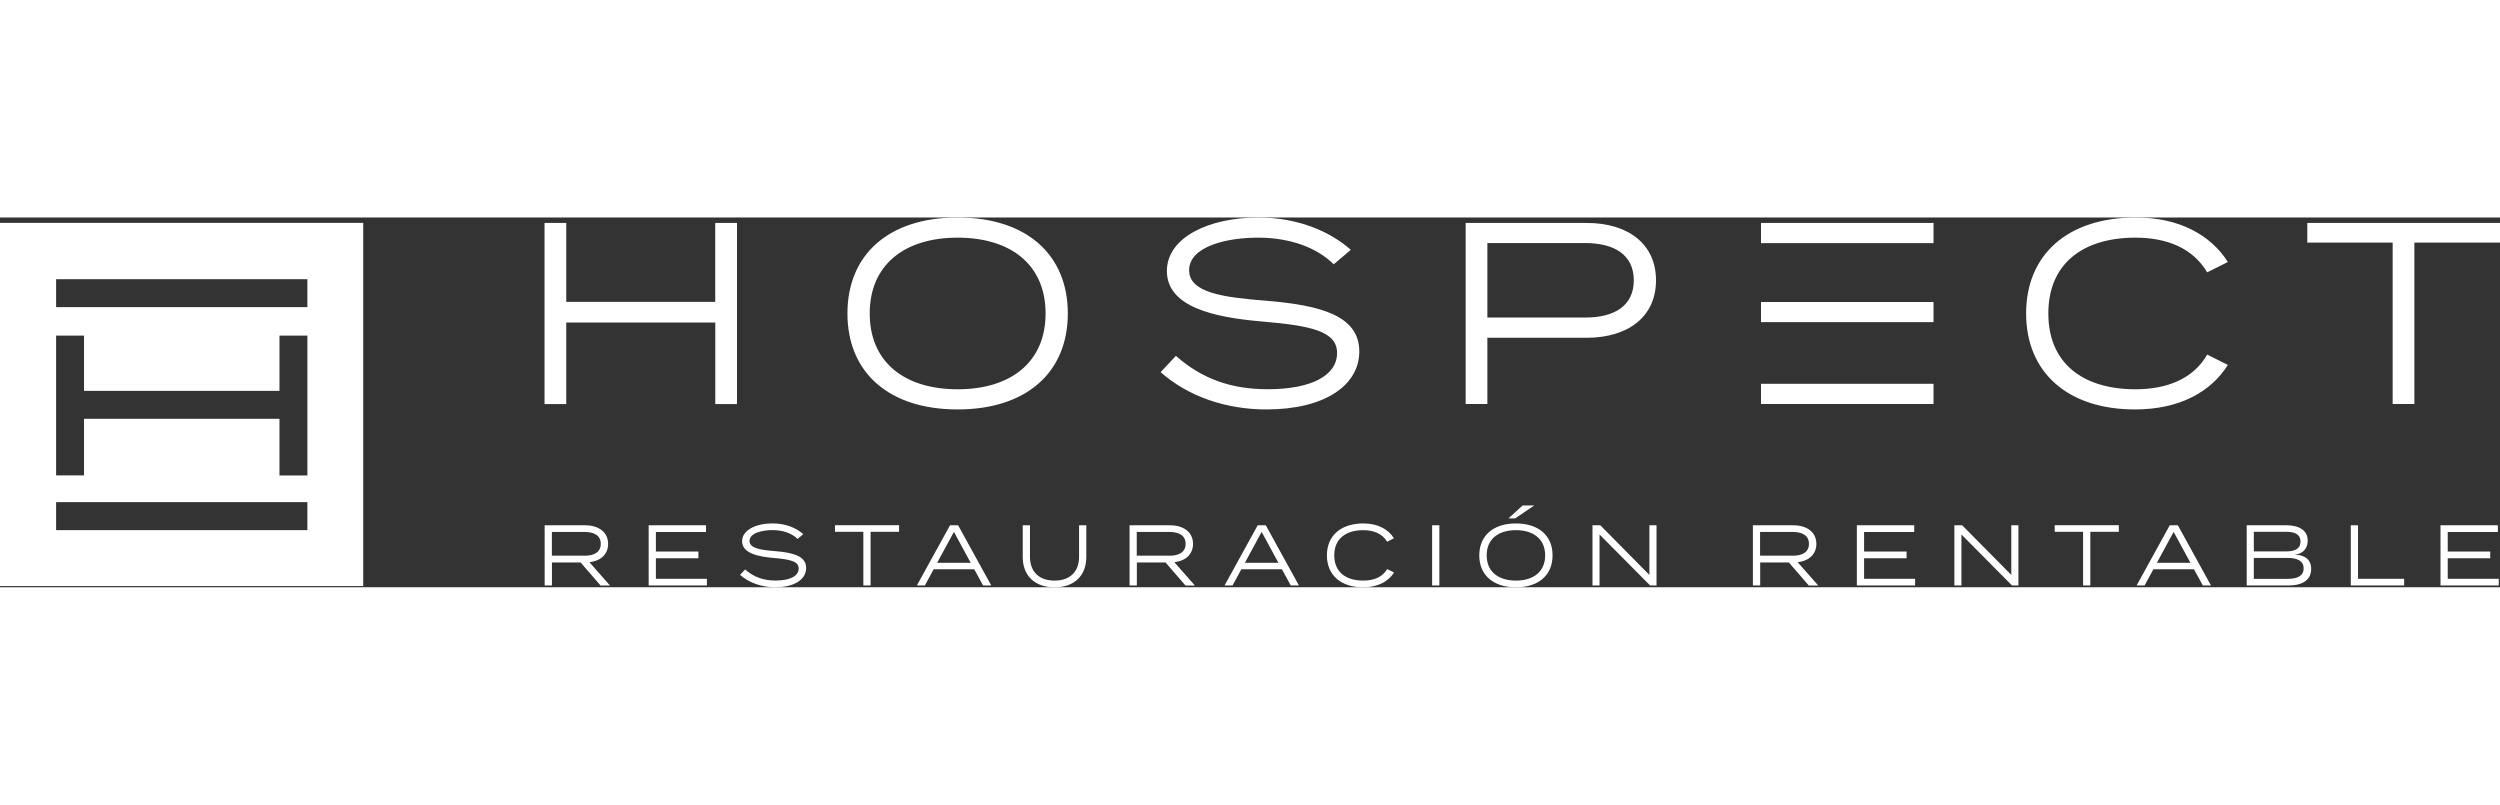 <?xml version="1.0" encoding="UTF-8"?> <svg xmlns="http://www.w3.org/2000/svg" version="1.1" id="Capa_1" x="0" y="0" viewBox="0 0 435.28 64.38" style="enable-background:new 0 0 435.28 64.38" xml:space="preserve" width="200"><rect x="0" y="0" width="435.28" height="64.38" fill="#333333" stroke="none"/><style>.st0{fill:#fff}</style><path class="st0" d="m104.56 64.07-3.47-4.01H96.1v4.01h-1.27V53.59h7.04c2.34 0 4.01 1.17 4.01 3.24 0 1.83-1.32 2.97-3.25 3.19l3.58 4.06h-1.65zm-2.78-5.18c1.69 0 2.82-.64 2.82-2.07s-1.12-2.07-2.82-2.07h-5.69v4.13h5.69zM123.08 62.9v1.17h-10.14V53.59h9.99v1.17h-8.73v3.4h7.4v1.17h-7.4v3.58h8.88zM140.36 61.03c0 1.93-1.96 3.35-5.38 3.35-2.29 0-4.49-.72-6.13-2.16l.88-.94c1.53 1.35 3.22 1.93 5.32 1.93 2.53 0 4.01-.79 4.01-2.1 0-1.27-1.54-1.59-4.37-1.83-2.8-.24-5.48-.85-5.48-2.92 0-1.98 2.49-3.1 5.29-3.1 2.28 0 4.15.79 5.36 1.87l-.99.84c-1.02-1-2.56-1.53-4.31-1.54-1.87-.01-4.06.51-4.06 1.89 0 1.3 1.98 1.57 4.45 1.77 3.19.26 5.41.87 5.41 2.94zM156.54 54.72h-4.96v9.35h-1.26v-9.35h-4.94v-1.14h11.16v1.14zM169.63 61.25h-7.07l-1.53 2.82h-1.39l5.77-10.48h1.41l5.77 10.48h-1.42l-1.54-2.82zm-.62-1.13-2.92-5.38-2.92 5.38h5.84zM189.14 53.59v5.54c0 3.06-1.92 5.26-5.53 5.26-3.61 0-5.54-2.2-5.54-5.26v-5.54h1.26v5.47c0 2.58 1.54 4.16 4.28 4.16 2.73 0 4.27-1.59 4.27-4.16v-5.47h1.26zM206.4 64.07l-3.47-4.01h-4.99v4.01h-1.27V53.59h7.04c2.34 0 4.01 1.17 4.01 3.24 0 1.83-1.32 2.97-3.25 3.19l3.58 4.06h-1.65zm-2.79-5.18c1.69 0 2.82-.64 2.82-2.07s-1.12-2.07-2.82-2.07h-5.69v4.13h5.69zM223.2 61.25h-7.07l-1.53 2.82h-1.39l5.77-10.48h1.41l5.77 10.48h-1.42l-1.54-2.82zm-.61-1.13-2.92-5.38-2.92 5.38h5.84zM241.52 61.21l1.2.6c-.99 1.57-2.82 2.58-5.38 2.58-3.91 0-6.31-2.16-6.31-5.56 0-3.4 2.4-5.56 6.35-5.56 2.52 0 4.34 1.02 5.33 2.58l-1.2.6c-.82-1.39-2.32-2.01-4.15-2.01-3.04 0-5.05 1.5-5.05 4.39 0 2.89 2.01 4.39 5.05 4.39 1.84 0 3.35-.6 4.16-2.01zM249.35 64.07V53.59h1.26v10.48h-1.26zM257.56 58.83c0-3.41 2.4-5.56 6.38-5.56s6.38 2.14 6.38 5.56c0 3.41-2.4 5.56-6.38 5.56-3.98-.01-6.38-2.15-6.38-5.56zm11.47 0c0-2.82-2.01-4.39-5.09-4.39-3.09 0-5.09 1.57-5.09 4.39 0 2.82 2.01 4.39 5.09 4.39 3.09 0 5.09-1.58 5.09-4.39zm-5.22-6.44h-1.17l2.47-2.25h2.01l-3.31 2.25zM288.42 53.59v10.48h-1.11l-8.81-8.88v8.88h-1.23V53.59h1.36l8.55 8.64v-8.64h1.24zM314.93 64.07l-3.47-4.01h-4.99v4.01h-1.27V53.59h7.04c2.34 0 4.01 1.17 4.01 3.24 0 1.83-1.32 2.97-3.25 3.19l3.58 4.06h-1.65zm-2.79-5.18c1.69 0 2.82-.64 2.82-2.07s-1.12-2.07-2.82-2.07h-5.69v4.13h5.69zM333.44 62.9v1.17H323.3V53.59h9.99v1.17h-8.73v3.4h7.4v1.17h-7.4v3.58h8.88zM351.43 53.59v10.48h-1.11l-8.81-8.88v8.88h-1.23V53.59h1.36l8.55 8.64v-8.64h1.24zM368.91 54.72h-4.96v9.35h-1.26v-9.35h-4.94v-1.14h11.16v1.14zM382 61.25h-7.07l-1.53 2.82h-1.39l5.77-10.48h1.41l5.77 10.48h-1.42L382 61.25zm-.62-1.13-2.92-5.38-2.92 5.38h5.84zM402.4 61.19c0 1.92-1.51 2.88-3.94 2.88h-7.28V53.59h6.98c2.13 0 3.64.9 3.64 2.67 0 1.2-.7 2.31-2.25 2.43 1.63.09 2.85.75 2.85 2.5zm-9.98-3.05h5.56c1.5 0 2.56-.39 2.56-1.71s-1.06-1.71-2.56-1.71h-5.56v3.42zm8.67 2.96c0-1.3-1.06-1.83-2.86-1.83h-5.81v3.65h5.81c1.8.01 2.86-.53 2.86-1.82zM418.59 62.9v1.17h-9.29V53.59h1.26v9.32h8.03zM435.06 62.9v1.17h-10.14V53.59h9.99v1.17h-8.73v3.4h7.4v1.17h-7.4v3.58h8.88zM128.32.95v31.53h-3.78V18.29H98.59v14.19h-3.78V.95h3.78v13.74h25.94V.95h3.79zM147.55 16.71c0-10.27 7.2-16.71 19.18-16.71s19.19 6.44 19.19 16.71-7.21 16.71-19.19 16.71-19.18-6.44-19.18-16.71zm34.5 0c0-8.47-6.04-13.2-15.31-13.2s-15.31 4.73-15.31 13.2c0 8.47 6.04 13.2 15.31 13.2s15.31-4.73 15.31-13.2zM236.67 23.33c0 5.81-5.9 10.09-16.17 10.09-6.89 0-13.51-2.16-18.42-6.49l2.66-2.84c4.59 4.05 9.68 5.81 15.99 5.81 7.61 0 12.07-2.39 12.07-6.31 0-3.83-4.64-4.77-13.15-5.49-8.42-.72-16.48-2.57-16.48-8.78 0-5.94 7.48-9.32 15.9-9.32 6.85 0 12.48 2.39 16.12 5.63l-2.97 2.52c-3.06-3.02-7.7-4.59-12.97-4.64-5.63-.05-12.21 1.53-12.21 5.67 0 3.92 5.95 4.73 13.38 5.31 9.59.78 16.25 2.62 16.25 8.84zM288.33 10.94c0 6.31-4.82 10-12.07 10h-17.29v11.53h-3.78V.95h21.08c7.24 0 12.06 3.69 12.06 9.99zm-3.87 0c0-4.41-3.33-6.49-8.47-6.49h-17.02v12.97h17.02c5.13.01 8.47-2.06 8.47-6.48zM306.61 4.46V.95h30.04v3.51h-30.04zM306.61 18.22v-3.51h30.04v3.51h-30.04zM306.61 32.47v-3.51h30.04v3.51h-30.04zM384.3 23.87l3.6 1.8c-2.97 4.73-8.47 7.75-16.17 7.75-11.76 0-18.96-6.49-18.96-16.71S359.98 0 371.87 0c7.57 0 13.06 3.06 16.03 7.75l-3.6 1.8c-2.48-4.19-6.98-6.04-12.48-6.04-9.14 0-15.18 4.5-15.18 13.2s6.04 13.2 15.18 13.2c5.5-.01 10.05-1.81 12.48-6.04zM435.28 4.37h-14.91v28.1h-3.78V4.37h-14.86V.95h33.55v3.42zM0 .93v63.24h63.24V.93H0zm53.52 53.5H9.77v-4.87h43.75v4.87zm0-9.52h-4.86v-9.86H14.63v9.86H9.77V20.56h4.86v9.63h34.03v-9.63h4.86v24.35zm0-29.3H9.77v-4.87h43.75v4.87z"></path></svg> 